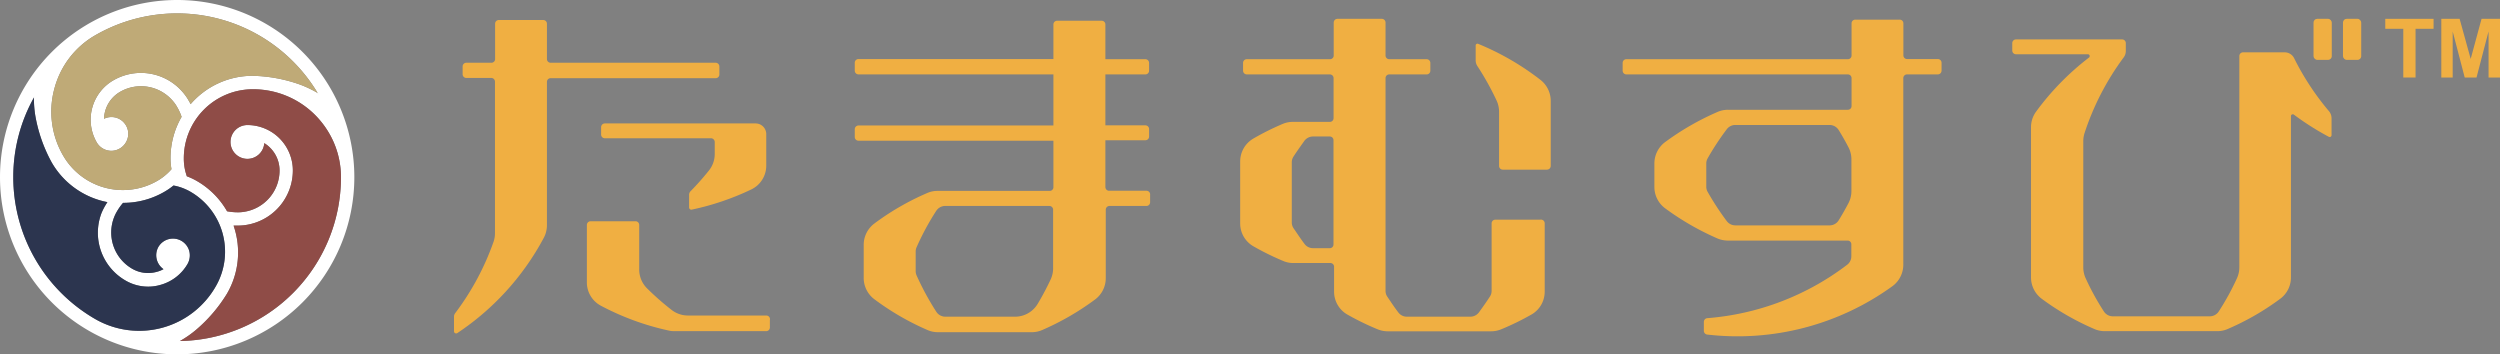 <svg id="レイヤー_1" data-name="レイヤー 1" xmlns="http://www.w3.org/2000/svg" viewBox="0 0 338.66 48"><rect x="0" y="0" width="338.66" height="48" fill="#808080" stroke="none"/><defs><style>.cls-1{fill:#fff;}.cls-2{fill:#bfaa77;}.cls-3{fill:#2c354f;}.cls-4{fill:#8f4c47;}.cls-5{fill:#f0af42;}</style></defs><path class="cls-1" d="M24,0A24,24,0,1,0,48,24,24,24,0,0,0,24,0ZM43.14,12.75,43,12.58a14.94,14.94,0,0,0-2.41-1.14,20.36,20.36,0,0,0-6.34-1.17h0a11.08,11.08,0,0,0-8.43,3.84,4.82,4.82,0,0,0-.27-.5,6.37,6.37,0,0,0-.65-.95,7.45,7.45,0,0,0-9.54-1.78,6.16,6.16,0,0,0-2.26,8.4h0a2.3,2.3,0,0,0,1.39,1.07,2.46,2.46,0,0,0,.59.08,2.31,2.31,0,0,0,2.21-1.7A2.23,2.23,0,0,0,17.07,17a2.27,2.27,0,0,0-1.39-1.07,2.31,2.31,0,0,0-1.59.16,4.36,4.36,0,0,1,2.18-3.65,5.66,5.66,0,0,1,7.24,1.35,4.56,4.56,0,0,1,.49.72,6.79,6.79,0,0,1,.6,1.32,11.15,11.15,0,0,0-1.5,5.59,8.28,8.28,0,0,0,.13,1.5,6.55,6.55,0,0,1-.64.65,7.53,7.53,0,0,1-1.26.92A9.35,9.35,0,0,1,8.55,21.07a11.84,11.84,0,0,1-1.2-9A12,12,0,0,1,8.42,9.36,11.81,11.81,0,0,1,12.9,4.78h0a22.21,22.21,0,0,1,30.24,8ZM1.8,24A22.06,22.06,0,0,1,4.69,13.05l-.09.17a13.7,13.7,0,0,0,.22,2.66A20.41,20.41,0,0,0,7,22v0a11.12,11.12,0,0,0,7.55,5.38c-.11.16-.2.32-.3.48a9,9,0,0,0-.5,1A7.47,7.47,0,0,0,17,38a6.1,6.1,0,0,0,3.07.83,5.88,5.88,0,0,0,1.6-.22,6.12,6.12,0,0,0,3.74-2.86h0a2.35,2.35,0,0,0,.23-1.74,2.29,2.29,0,0,0-4.19-.55,2.3,2.3,0,0,0,.7,3,3.83,3.83,0,0,1-.94.37,4.3,4.3,0,0,1-3.31-.43,5.66,5.66,0,0,1-2.45-6.95,5.19,5.19,0,0,1,.38-.79,7.63,7.63,0,0,1,.84-1.18,11.06,11.06,0,0,0,5.6-1.5,8.68,8.68,0,0,0,1.23-.85,6.8,6.8,0,0,1,.89.22,7.49,7.49,0,0,1,1.42.63,9.38,9.38,0,0,1,3.43,12.79A11.94,11.94,0,0,1,12.9,43.22h0A22.18,22.18,0,0,1,1.8,24ZM24.25,46.2h.12a14.16,14.16,0,0,0,2.19-1.52,20.32,20.32,0,0,0,4.19-4.9v0a11.11,11.11,0,0,0,.89-9.22l.57,0a7.24,7.24,0,0,0,1.15-.09,7.48,7.48,0,0,0,6.31-7.37,6.16,6.16,0,0,0-6.15-6.16h0a2.29,2.29,0,1,0,2.28,2.45,4.35,4.35,0,0,1,2.07,3.71,5.66,5.66,0,0,1-4.79,5.59,5,5,0,0,1-.87.07,7.75,7.75,0,0,1-1.45-.14,11.1,11.1,0,0,0-4.09-4.1,8.86,8.86,0,0,0-1.36-.64,8.84,8.84,0,0,1-.25-.88,7.35,7.35,0,0,1-.16-1.55,9.36,9.36,0,0,1,9.36-9.36,11.87,11.87,0,0,1,8.43,3.49,12.09,12.09,0,0,1,1.77,2.26A11.84,11.84,0,0,1,46.19,24h0A22.2,22.2,0,0,1,24.25,46.2Z"/><path class="cls-2" d="M43.14,12.75,43,12.58a14.94,14.94,0,0,0-2.41-1.14,20.36,20.36,0,0,0-6.34-1.17h0a11.08,11.08,0,0,0-8.43,3.84,4.82,4.82,0,0,0-.27-.5,6.37,6.37,0,0,0-.65-.95,7.45,7.45,0,0,0-9.54-1.78,6.16,6.16,0,0,0-2.26,8.4h0a2.3,2.3,0,0,0,1.39,1.07,2.46,2.46,0,0,0,.59.08,2.31,2.31,0,0,0,2.21-1.7A2.23,2.23,0,0,0,17.07,17a2.27,2.27,0,0,0-1.39-1.07,2.31,2.31,0,0,0-1.59.16,4.36,4.36,0,0,1,2.18-3.65,5.66,5.66,0,0,1,7.24,1.35,4.56,4.56,0,0,1,.49.72,6.79,6.79,0,0,1,.6,1.32,11.15,11.15,0,0,0-1.5,5.59,8.28,8.28,0,0,0,.13,1.5,6.55,6.55,0,0,1-.64.65,7.53,7.53,0,0,1-1.26.92A9.35,9.35,0,0,1,8.55,21.07a11.84,11.84,0,0,1-1.2-9A12,12,0,0,1,8.42,9.36,11.81,11.81,0,0,1,12.9,4.78h0a22.21,22.21,0,0,1,30.24,8Z"/><path class="cls-3" d="M1.8,24A22.06,22.06,0,0,1,4.69,13.05l-.09.17a13.7,13.7,0,0,0,.22,2.66A20.41,20.41,0,0,0,7,22v0a11.12,11.12,0,0,0,7.55,5.38c-.11.16-.2.32-.3.48a9,9,0,0,0-.5,1A7.47,7.47,0,0,0,17,38a6.1,6.1,0,0,0,3.07.83,5.88,5.88,0,0,0,1.6-.22,6.12,6.12,0,0,0,3.74-2.86h0a2.35,2.35,0,0,0,.23-1.74,2.29,2.29,0,0,0-4.19-.55,2.3,2.3,0,0,0,.7,3,3.83,3.83,0,0,1-.94.37,4.3,4.3,0,0,1-3.31-.43,5.66,5.66,0,0,1-2.45-6.95,5.19,5.19,0,0,1,.38-.79,7.63,7.63,0,0,1,.84-1.18,11.06,11.06,0,0,0,5.6-1.5,8.68,8.68,0,0,0,1.23-.85,6.8,6.8,0,0,1,.89.22,7.49,7.49,0,0,1,1.42.63,9.38,9.38,0,0,1,3.43,12.79A11.94,11.94,0,0,1,12.9,43.22h0A22.18,22.18,0,0,1,1.8,24Z"/><path class="cls-4" d="M24.25,46.2h.12a14.16,14.16,0,0,0,2.19-1.52,20.32,20.32,0,0,0,4.19-4.9v0a11.11,11.11,0,0,0,.89-9.22l.57,0a7.24,7.24,0,0,0,1.15-.09,7.48,7.48,0,0,0,6.31-7.37,6.16,6.16,0,0,0-6.15-6.16h0a2.29,2.29,0,1,0,2.28,2.45,4.35,4.35,0,0,1,2.07,3.71,5.66,5.66,0,0,1-4.79,5.59,5,5,0,0,1-.87.07,7.75,7.75,0,0,1-1.45-.14,11.1,11.1,0,0,0-4.09-4.1,8.86,8.86,0,0,0-1.36-.64,8.84,8.84,0,0,1-.25-.88,7.35,7.35,0,0,1-.16-1.55,9.36,9.36,0,0,1,9.36-9.36,11.87,11.87,0,0,1,8.43,3.49,12.09,12.09,0,0,1,1.77,2.26A11.84,11.84,0,0,1,46.19,24h0A22.2,22.2,0,0,1,24.25,46.2Z"/><rect class="cls-5" x="313.4" y="2.55" width="2.47" height="5.56" rx="0.5"/><rect class="cls-5" x="317.39" y="2.55" width="2.47" height="5.56" rx="0.5"/><path class="cls-5" d="M97.45,10.09V9a.51.51,0,0,0-.5-.5H74.59a.5.5,0,0,1-.5-.5V3.21a.5.5,0,0,0-.51-.5h-6a.5.5,0,0,0-.51.5V8a.5.5,0,0,1-.5.5H63.17a.5.5,0,0,0-.5.5v1.06a.5.5,0,0,0,.5.5h3.38a.5.5,0,0,1,.5.51V31.58a3.54,3.54,0,0,1-.19,1.17,35.82,35.82,0,0,1-5.21,9.69.77.77,0,0,0-.15.43v2a.29.29,0,0,0,.45.25A35.61,35.61,0,0,0,73.64,32.26a3.63,3.63,0,0,0,.45-1.73V11.1a.5.5,0,0,1,.5-.51H97A.5.5,0,0,0,97.45,10.09Z"/><path class="cls-5" d="M103.82,42.74H93.2A3.59,3.59,0,0,1,91,42a36.91,36.91,0,0,1-3.41-3,3.6,3.6,0,0,1-1-2.52v-6a.5.5,0,0,0-.5-.51H80a.51.51,0,0,0-.5.51v7.76a3.57,3.57,0,0,0,1.89,3.17,35.74,35.74,0,0,0,9.21,3.37,3.22,3.22,0,0,0,.76.08h12.43a.5.5,0,0,0,.5-.5v-1A.5.5,0,0,0,103.82,42.74Z"/><path class="cls-5" d="M81.43,17.23v1a.5.5,0,0,0,.51.5H96.31a.51.51,0,0,1,.51.51V20.9A3.56,3.56,0,0,1,96,23.14a35.72,35.72,0,0,1-2.44,2.75.67.67,0,0,0-.21.5v1.72a.3.3,0,0,0,.35.29,35.86,35.86,0,0,0,8.1-2.75,3.57,3.57,0,0,0,2-3.23V18.16a1.45,1.45,0,0,0-1.44-1.44H81.94A.51.51,0,0,0,81.43,17.23Z"/><path class="cls-5" d="M155.25,25.84h-5a.5.5,0,0,1-.51-.5V19h5.42a.5.5,0,0,0,.5-.5V17.49a.5.5,0,0,0-.5-.51h-5.42v-6.9h5.42a.5.5,0,0,0,.5-.51V8.52a.5.5,0,0,0-.5-.5h-5.42V3.32a.5.5,0,0,0-.5-.51H143.2a.5.5,0,0,0-.5.51V8H116.29a.5.5,0,0,0-.5.5V9.57a.51.51,0,0,0,.5.51H142.7V17H116.29a.51.51,0,0,0-.5.51v1.05a.5.5,0,0,0,.5.5H142.7v6.3a.5.5,0,0,1-.51.5H127a3.38,3.38,0,0,0-1.4.29,35.23,35.23,0,0,0-7.13,4.11A3.61,3.61,0,0,0,117,33.13v4.52a3.61,3.61,0,0,0,1.45,2.89,35.83,35.83,0,0,0,7.13,4.14A3.54,3.54,0,0,0,127,45h12.76a3.49,3.49,0,0,0,1.39-.28,36.19,36.19,0,0,0,7.18-4.14,3.59,3.59,0,0,0,1.46-2.89V28.41a.51.51,0,0,1,.51-.51h5a.5.5,0,0,0,.5-.5v-1A.5.5,0,0,0,155.25,25.84ZM142.37,37.76a37.83,37.83,0,0,1-1.8,3.4,3.57,3.57,0,0,1-3.07,1.74h-9.45a1.45,1.45,0,0,1-1.21-.66,37.13,37.13,0,0,1-2.68-4.94,1.43,1.43,0,0,1-.12-.58V34.08a1.43,1.43,0,0,1,.12-.58,35.64,35.64,0,0,1,2.66-4.93A1.45,1.45,0,0,1,128,27.9h14.15a.51.51,0,0,1,.51.51v7.84A3.69,3.69,0,0,1,142.37,37.76Z"/><path class="cls-5" d="M208.64,29.76h-6.07a.5.5,0,0,0-.51.5v9.13a1.41,1.41,0,0,1-.22.77c-.48.74-1,1.47-1.5,2.16a1.46,1.46,0,0,1-1.15.58h-8.62a1.43,1.43,0,0,1-1.15-.58c-.53-.69-1-1.41-1.51-2.16a1.41,1.41,0,0,1-.22-.77V10.58a.5.5,0,0,1,.5-.5h5.07a.5.5,0,0,0,.5-.51V8.52a.5.5,0,0,0-.5-.5h-5.07a.5.5,0,0,1-.5-.51V3.06a.51.51,0,0,0-.51-.51h-6a.51.51,0,0,0-.51.51V7.51a.5.5,0,0,1-.5.51H168.89a.5.5,0,0,0-.5.5V9.57a.51.51,0,0,0,.5.51h11.26a.5.5,0,0,1,.5.5V16a.5.5,0,0,1-.5.51h-5a3.54,3.54,0,0,0-1.4.28,35.53,35.53,0,0,0-4,2A3.59,3.59,0,0,0,168,21.86v8.4a3.56,3.56,0,0,0,1.75,3.08,35.79,35.79,0,0,0,4.05,2,3.47,3.47,0,0,0,1.42.29h5a.5.5,0,0,1,.5.51v3.36a3.57,3.57,0,0,0,1.78,3.1,36.29,36.29,0,0,0,4.1,2,3.67,3.67,0,0,0,1.39.28h14a3.67,3.67,0,0,0,1.39-.28,36.2,36.2,0,0,0,4.09-2,3.56,3.56,0,0,0,1.78-3.1V30.26A.5.5,0,0,0,208.64,29.76Zm-28,3.36a.5.5,0,0,1-.5.5h-2.27a1.43,1.43,0,0,1-1.15-.57c-.53-.7-1-1.42-1.51-2.16a1.42,1.42,0,0,1-.22-.78V22a1.38,1.38,0,0,1,.22-.77c.47-.74,1-1.46,1.5-2.17a1.46,1.46,0,0,1,1.16-.57h2.27a.5.5,0,0,1,.5.5Z"/><path class="cls-5" d="M208.69,10.83a36,36,0,0,0-8.45-4.89.24.24,0,0,0-.34.23v2a1.39,1.39,0,0,0,.24.79,37.76,37.76,0,0,1,2.6,4.67,3.62,3.62,0,0,1,.33,1.52v7.32a.5.5,0,0,0,.5.51h6a.51.51,0,0,0,.5-.51V13.68A3.62,3.62,0,0,0,208.69,10.83Z"/><path class="cls-5" d="M310.77,7.88a1.42,1.42,0,0,0-1.28-.79h-5.64a.5.5,0,0,0-.5.5V36.2a3.57,3.57,0,0,1-.33,1.51,34.55,34.55,0,0,1-2.46,4.48,1.44,1.44,0,0,1-1.21.66H286.21a1.44,1.44,0,0,1-1.21-.66,34.55,34.55,0,0,1-2.46-4.48,3.57,3.57,0,0,1-.33-1.51V19.13a3.66,3.66,0,0,1,.18-1.13,35.94,35.94,0,0,1,5.29-10.22,1.42,1.42,0,0,0,.29-.86V5.84a.5.5,0,0,0-.5-.5H273.09a.5.5,0,0,0-.5.5v1a.5.5,0,0,0,.5.51h9.74a.25.25,0,0,1,.15.45,35.93,35.93,0,0,0-7.16,7.32,3.54,3.54,0,0,0-.69,2.13l0,20.35a3.6,3.6,0,0,0,1.46,2.88,35.6,35.6,0,0,0,7.1,4.08,3.48,3.48,0,0,0,1.42.3h15.26a3.48,3.48,0,0,0,1.42-.3,35.26,35.26,0,0,0,7.09-4.08,3.58,3.58,0,0,0,1.46-2.89V15.73a.25.25,0,0,1,.4-.2,36.86,36.86,0,0,0,4.73,3,.25.25,0,0,0,.37-.22V16a1.48,1.48,0,0,0-.35-.94A35.74,35.74,0,0,1,310.77,7.88Z"/><polygon class="cls-5" points="323.12 3.9 325.56 3.9 325.56 10.5 327.22 10.5 327.22 3.9 329.66 3.9 329.66 2.55 323.12 2.55 323.12 3.9"/><polygon class="cls-5" points="336.16 2.55 334.69 7.98 333.19 2.55 330.71 2.55 330.71 10.5 332.25 10.5 332.25 4.25 333.88 10.5 335.48 10.5 337.11 4.25 337.11 10.5 338.66 10.5 338.66 2.55 336.16 2.55"/><path class="cls-5" d="M262.51,8h-4.17a.5.5,0,0,1-.5-.51V3.16a.5.5,0,0,0-.51-.5h-6a.5.5,0,0,0-.51.5V7.51a.5.5,0,0,1-.5.51h-30a.5.5,0,0,0-.51.5V9.57a.51.51,0,0,0,.51.51h30a.5.5,0,0,1,.5.5v3.79a.5.5,0,0,1-.5.5H234.09a3.57,3.57,0,0,0-1.44.3,36.35,36.35,0,0,0-7.09,4.08,3.61,3.61,0,0,0-1.45,2.89v3.19a3.59,3.59,0,0,0,1.46,2.89,36.46,36.46,0,0,0,7.08,4.08,3.69,3.69,0,0,0,1.43.29h16.21a.5.5,0,0,1,.5.5v1.63a1.44,1.44,0,0,1-.57,1.15,35.92,35.92,0,0,1-18.94,7.23.51.51,0,0,0-.47.5v1.22a.51.51,0,0,0,.45.5,35.8,35.8,0,0,0,25.08-6.54,3.62,3.62,0,0,0,1.49-2.92V10.58a.5.5,0,0,1,.5-.5h4.17a.51.51,0,0,0,.51-.51V8.52A.5.5,0,0,0,262.51,8ZM250.8,25.86a3.54,3.54,0,0,1-.4,1.66c-.42.8-.86,1.58-1.33,2.33a1.43,1.43,0,0,1-1.22.68H235.07a1.45,1.45,0,0,1-1.15-.57A37.2,37.2,0,0,1,231.33,26a1.38,1.38,0,0,1-.19-.71V22.15a1.38,1.38,0,0,1,.19-.71,36.08,36.08,0,0,1,2.59-3.94,1.44,1.44,0,0,1,1.15-.57h12.78a1.45,1.45,0,0,1,1.22.68c.48.77.92,1.55,1.33,2.34a3.53,3.53,0,0,1,.4,1.65Z"/></svg>